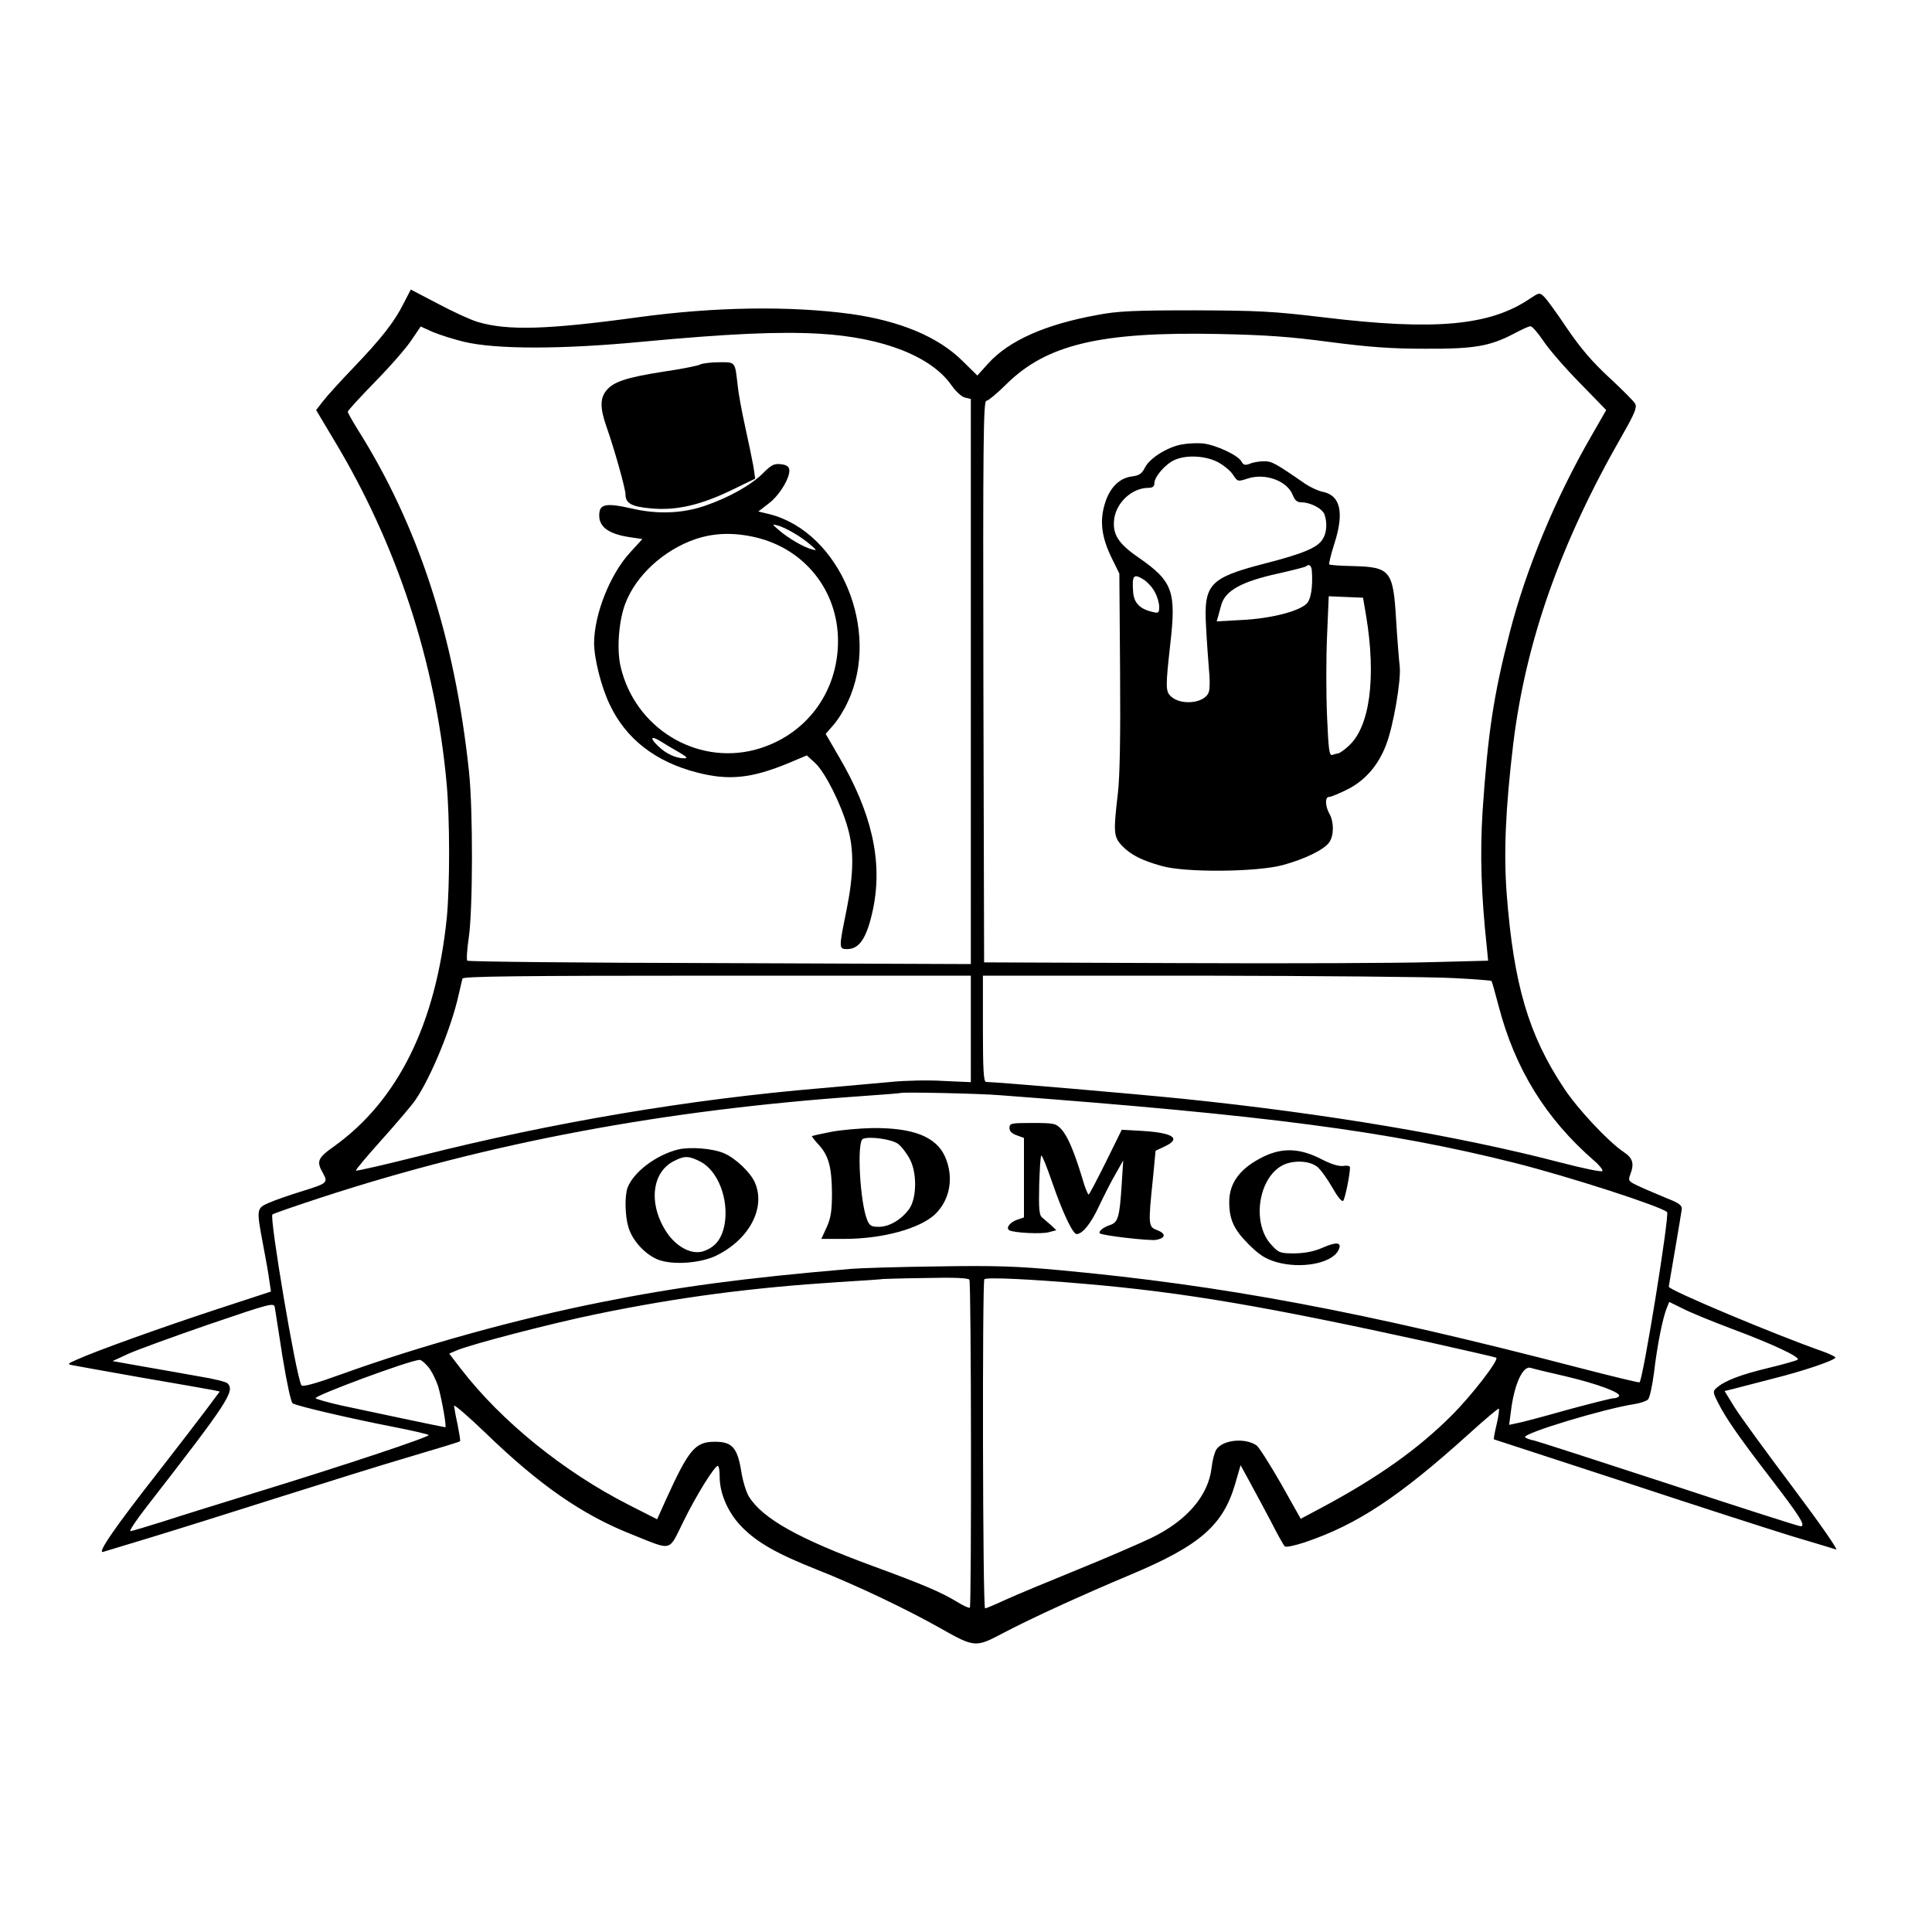 <?xml version="1.0" standalone="no"?>
<!DOCTYPE svg PUBLIC "-//W3C//DTD SVG 20010904//EN"
 "http://www.w3.org/TR/2001/REC-SVG-20010904/DTD/svg10.dtd">
<svg version="1.0" xmlns="http://www.w3.org/2000/svg"
 width="800pt" height="800pt" viewBox="0 0 800 800"
 preserveAspectRatio="xMidYMid meet">
<g transform="translate(0,800) scale(0.1,-0.1)"
fill="#000000" stroke="none">
<path d="M1671 6743 c-38 -76 -92 -145 -210 -268 -53 -55 -109 -117 -124 -137
l-28 -36 74 -124 c260 -431 420 -918 466 -1418 14 -147 14 -428 1 -561 -45
-439 -202 -756 -467 -946 -68 -48 -74 -62 -45 -112 21 -39 18 -41 -95 -76 -45
-14 -103 -34 -128 -45 -53 -23 -54 -24 -26 -172 11 -57 23 -124 26 -149 l7
-47 -229 -75 c-225 -74 -493 -170 -575 -207 -39 -17 -40 -19 -18 -23 14 -3
144 -26 290 -52 146 -25 277 -48 292 -51 l28 -6 -53 -71 c-30 -40 -119 -156
-200 -260 -179 -228 -257 -341 -230 -333 10 3 99 30 198 60 99 30 338 105 530
166 193 61 439 138 549 170 109 32 200 60 201 62 2 2 -3 32 -10 68 -8 36 -14
71 -15 79 0 7 58 -43 130 -112 222 -215 401 -340 607 -421 170 -68 150 -73
212 52 53 109 130 232 143 232 5 0 8 -20 8 -45 0 -71 36 -152 94 -210 63 -63
143 -109 310 -175 159 -63 366 -161 506 -240 147 -83 149 -83 266 -21 116 61
324 156 524 240 289 121 385 205 435 378 l22 76 35 -64 c19 -35 59 -109 88
-164 28 -55 55 -104 60 -108 4 -5 42 3 84 17 216 73 390 188 680 450 65 59
120 105 122 103 3 -3 -1 -32 -9 -66 -8 -33 -13 -61 -11 -61 1 0 242 -79 536
-175 293 -97 607 -198 698 -226 91 -27 173 -52 183 -55 10 -3 -71 113 -180
258 -109 145 -217 293 -240 330 l-42 68 37 9 c20 5 93 24 162 42 132 33 260
77 260 88 0 3 -24 15 -52 25 -192 67 -638 254 -638 268 0 2 12 71 26 153 14
83 27 159 28 169 1 15 -13 25 -59 43 -33 14 -84 35 -112 48 -50 23 -52 25 -43
50 18 47 12 69 -27 95 -64 43 -192 180 -247 264 -147 221 -208 430 -237 803
-13 172 -5 355 27 623 52 424 195 831 451 1277 52 91 62 116 54 131 -6 11 -54
59 -107 108 -70 65 -117 119 -175 204 -43 64 -86 124 -97 133 -17 16 -20 15
-56 -9 -166 -113 -393 -134 -856 -78 -209 25 -268 28 -535 29 -248 0 -317 -3
-400 -19 -216 -39 -367 -106 -453 -201 l-45 -50 -63 62 c-101 99 -257 164
-461 193 -253 34 -562 30 -883 -14 -373 -51 -539 -56 -662 -19 -28 8 -102 42
-164 75 l-113 59 -30 -58z m249 -158 c133 -32 405 -32 740 0 353 33 566 43
735 33 261 -15 463 -94 546 -215 16 -23 41 -46 54 -49 l25 -6 0 -1170 0 -1170
-1039 4 c-572 1 -1042 6 -1046 10 -4 4 -1 47 6 95 17 114 18 530 1 688 -59
557 -210 1020 -463 1420 -21 34 -39 66 -39 70 0 5 51 60 113 124 63 64 130
141 151 173 l38 56 51 -23 c29 -12 86 -30 127 -40z m4471 3 c23 -35 91 -113
151 -174 l109 -112 -62 -108 c-149 -258 -270 -550 -338 -815 -66 -256 -90
-413 -112 -739 -11 -177 -6 -344 18 -566 l5 -52 -233 -6 c-129 -4 -598 -6
-1044 -4 l-810 3 -3 1163 c-2 979 0 1162 12 1162 7 0 45 31 83 69 167 165 390
218 880 208 193 -4 294 -11 458 -33 163 -21 252 -28 395 -28 205 -1 269 10
370 63 30 16 60 30 67 30 7 1 31 -27 54 -61z m-2371 -2849 l0 -220 -112 5
c-62 4 -160 2 -218 -4 -58 -5 -188 -17 -290 -26 -546 -46 -1114 -142 -1660
-280 -144 -36 -264 -64 -266 -61 -3 2 46 60 107 128 61 68 124 142 139 164 65
95 149 300 179 435 7 30 14 61 16 68 4 9 223 12 1055 12 l1050 0 0 -221z
m1998 211 c85 -4 156 -10 158 -12 2 -3 15 -48 29 -102 68 -262 196 -469 398
-644 21 -18 35 -37 32 -41 -2 -5 -80 11 -172 35 -425 111 -971 203 -1563 264
-207 21 -754 68 -817 70 -10 0 -13 51 -13 220 l0 220 898 0 c493 -1 966 -5
1050 -10z m-1878 -485 c1106 -83 1609 -149 2131 -280 226 -57 606 -180 632
-204 11 -11 -99 -691 -114 -705 -2 -2 -114 25 -249 60 -894 233 -1477 342
-2147 404 -182 17 -273 20 -515 16 -161 -2 -320 -7 -353 -10 -446 -38 -720
-75 -1030 -137 -354 -70 -756 -182 -1080 -299 -111 -40 -162 -54 -167 -46 -22
37 -133 695 -120 707 4 4 97 36 207 72 694 226 1413 361 2230 418 88 6 161 12
163 13 4 5 330 -2 412 -9z m-126 -764 c8 -12 9 -1351 2 -1358 -3 -3 -27 8 -53
24 -66 40 -138 71 -348 148 -310 114 -457 197 -514 288 -11 18 -26 66 -32 107
-16 96 -38 120 -108 120 -83 0 -108 -30 -205 -243 l-35 -78 -118 60 c-269 137
-526 345 -693 561 l-50 65 33 14 c63 26 389 111 579 150 340 70 641 109 998
132 102 6 186 12 187 13 1 0 80 3 176 4 117 3 177 0 181 -7z m476 -17 c412
-35 754 -94 1433 -243 148 -33 270 -61 273 -63 10 -11 -101 -155 -185 -239
-138 -138 -302 -255 -533 -379 l-92 -49 -82 146 c-46 80 -91 151 -101 158 -49
33 -141 23 -167 -18 -7 -12 -16 -45 -19 -74 -13 -115 -101 -219 -249 -291 -46
-22 -184 -82 -307 -132 -123 -50 -258 -106 -299 -125 -41 -19 -79 -35 -83 -35
-10 0 -12 1353 -3 1363 9 9 197 0 414 -19z m-3320 -303 c18 -110 35 -188 42
-192 17 -11 240 -63 415 -97 78 -15 145 -31 148 -34 7 -7 -344 -124 -715 -238
-146 -45 -320 -99 -387 -121 -67 -21 -127 -39 -133 -39 -6 0 23 44 65 98 341
439 369 482 337 514 -6 6 -57 19 -114 28 -57 10 -161 29 -232 41 l-130 23 65
30 c35 16 186 71 334 122 258 88 270 91 273 70 2 -11 16 -104 32 -205z m5995
119 c172 -64 290 -119 279 -130 -5 -4 -61 -20 -124 -35 -112 -27 -178 -52
-212 -82 -16 -14 -16 -18 7 -63 32 -64 92 -149 219 -314 119 -155 145 -196
122 -196 -7 0 -252 78 -542 174 -291 95 -544 177 -561 181 -18 3 -35 10 -38
14 -9 16 324 117 453 137 24 4 49 12 56 19 7 7 18 57 25 112 13 112 36 225 52
265 l11 27 57 -28 c31 -16 119 -52 196 -81z m-5391 -161 c14 -17 32 -54 41
-82 15 -53 35 -167 29 -167 -6 0 -337 70 -434 91 -52 12 -99 25 -103 29 -11 9
385 156 430 159 6 1 23 -13 37 -30z m4709 -38 c135 -32 230 -68 221 -82 -3 -5
-13 -9 -23 -9 -9 0 -96 -22 -192 -48 -95 -27 -189 -52 -207 -55 l-33 -7 7 53
c13 112 49 193 82 183 9 -3 74 -19 145 -35z"/>
<path d="M2900 6491 c-8 -5 -77 -19 -153 -30 -154 -24 -208 -42 -237 -79 -26
-32 -25 -74 1 -148 33 -94 79 -257 79 -281 0 -37 25 -51 104 -58 103 -10 202
12 330 73 l103 50 -7 49 c-5 28 -20 101 -34 164 -14 63 -28 139 -31 169 -12
105 -8 100 -78 100 -34 0 -69 -5 -77 -9z"/>
<path d="M3160 6041 c-50 -50 -143 -102 -243 -136 -95 -32 -198 -35 -304 -10
-96 22 -127 18 -131 -17 -7 -57 33 -89 130 -103 l48 -7 -52 -57 c-82 -90 -147
-253 -148 -373 0 -64 29 -181 65 -256 67 -142 190 -237 362 -281 132 -34 226
-24 380 40 l74 31 36 -33 c41 -40 106 -169 133 -266 27 -92 25 -194 -5 -343
-32 -157 -32 -160 3 -160 52 0 83 49 108 170 39 195 -6 395 -143 628 l-54 93
32 37 c18 20 45 63 60 97 138 294 -33 702 -325 776 l-46 11 44 34 c45 34 90
110 84 141 -2 12 -14 19 -36 21 -27 3 -39 -4 -72 -37z m125 -247 c22 -12 54
-35 70 -49 29 -25 29 -26 5 -19 -32 8 -97 46 -135 79 -29 25 -29 26 -5 19 14
-3 43 -17 65 -30z m-156 -19 c203 -48 340 -220 341 -427 1 -218 -137 -398
-345 -453 -245 -63 -496 92 -555 344 -17 70 -8 190 19 261 44 117 159 222 289
267 79 27 160 29 251 8z m-319 -889 c34 -20 40 -26 23 -26 -34 0 -75 19 -105
48 -38 35 -35 48 5 24 17 -11 52 -32 77 -46z"/>
<path d="M4890 6159 c-59 -12 -130 -57 -149 -95 -13 -26 -24 -33 -55 -37 -53
-7 -93 -49 -112 -116 -21 -70 -12 -137 29 -221 l32 -65 3 -404 c2 -273 -1
-436 -9 -505 -19 -162 -18 -180 16 -217 37 -39 83 -62 166 -85 98 -28 395 -25
501 4 92 25 171 64 192 94 20 28 20 85 1 118 -18 32 -19 70 -2 70 8 0 42 14
76 31 74 37 129 101 161 186 30 78 62 267 56 323 -3 25 -10 111 -15 193 -12
205 -24 219 -179 223 -51 1 -95 4 -98 7 -2 2 7 42 22 88 41 129 24 199 -51
213 -18 4 -50 19 -71 33 -124 86 -138 93 -169 93 -19 0 -45 -4 -59 -10 -21 -8
-27 -6 -36 10 -14 25 -105 68 -160 74 -25 2 -65 0 -90 -5z m150 -71 c25 -13
54 -36 65 -53 20 -30 20 -30 63 -16 73 23 163 -11 185 -69 8 -21 18 -30 35
-30 39 0 90 -27 97 -52 12 -35 8 -77 -9 -102 -21 -34 -84 -60 -241 -100 -227
-59 -251 -85 -241 -260 3 -61 9 -141 12 -178 4 -37 4 -78 0 -91 -12 -48 -113
-61 -157 -21 -23 21 -23 39 -3 218 25 218 10 259 -131 357 -86 59 -110 98
-101 163 11 68 75 126 142 126 17 0 24 6 24 19 0 27 47 81 85 97 48 21 124 17
175 -8z m392 -450 c5 -70 -4 -124 -24 -140 -36 -31 -147 -59 -262 -65 l-108
-6 7 24 c3 13 9 33 12 44 16 59 84 97 235 130 61 14 114 27 116 30 12 11 22 4
24 -17z m-651 -88 c11 -19 19 -47 19 -63 0 -25 -3 -27 -27 -21 -53 12 -78 37
-81 84 -5 66 2 75 39 53 18 -10 40 -34 50 -53z m875 -95 c44 -262 16 -467 -73
-545 -18 -17 -38 -30 -43 -30 -4 0 -15 -3 -23 -6 -13 -4 -16 21 -22 160 -4 91
-4 240 0 331 l7 166 71 -3 71 -3 12 -70z"/>
<path d="M4180 3329 c0 -13 10 -23 30 -30 l30 -11 0 -164 0 -165 -29 -10 c-29
-10 -47 -34 -32 -43 16 -11 137 -17 165 -8 l30 8 -21 20 c-12 10 -29 25 -37
32 -13 10 -15 34 -13 132 2 65 5 122 9 125 3 3 24 -50 47 -117 41 -118 83
-208 99 -208 24 0 59 43 92 114 21 44 52 106 70 136 l31 55 -6 -95 c-9 -142
-15 -162 -50 -173 -27 -9 -48 -27 -41 -34 9 -9 207 -32 234 -27 40 8 41 26 2
41 -35 13 -36 21 -16 213 l11 115 38 18 c69 32 37 56 -91 64 l-87 5 -65 -132
c-36 -72 -68 -134 -72 -136 -3 -2 -16 29 -27 69 -33 108 -60 173 -87 202 -22
23 -29 25 -119 25 -89 0 -95 -1 -95 -21z"/>
<path d="M3440 3313 c-41 -8 -76 -16 -78 -17 -1 -2 11 -18 27 -35 42 -45 55
-93 56 -201 0 -76 -5 -104 -22 -142 l-22 -48 95 0 c157 0 312 42 376 102 62
60 79 153 41 239 -37 82 -131 119 -298 118 -55 -1 -134 -8 -175 -16z m278 -49
c15 -11 37 -40 50 -65 30 -57 28 -163 -4 -206 -32 -44 -83 -73 -124 -73 -32 0
-39 4 -49 28 -30 72 -44 325 -18 336 26 12 118 -1 145 -20z"/>
<path d="M2807 3240 c-91 -23 -183 -93 -208 -157 -13 -34 -11 -118 3 -164 16
-56 70 -114 123 -135 60 -23 172 -15 237 15 139 66 210 198 164 304 -18 42
-81 102 -129 122 -47 20 -141 27 -190 15z m93 -50 c74 -38 119 -158 100 -262
-12 -59 -38 -92 -87 -109 -48 -16 -112 17 -153 79 -76 116 -62 249 32 295 43
22 61 21 108 -3z"/>
<path d="M5235 3212 c-98 -47 -145 -108 -145 -189 0 -72 19 -114 79 -174 46
-46 70 -61 116 -75 102 -29 227 -6 256 47 18 34 -3 39 -61 14 -38 -17 -74 -24
-119 -25 -60 0 -66 2 -96 35 -80 84 -58 267 39 326 43 26 115 25 150 -2 14
-11 42 -50 62 -85 22 -39 40 -62 46 -56 7 7 28 107 28 138 0 6 -12 9 -28 6
-19 -2 -49 7 -88 27 -88 46 -161 50 -239 13z"/>
</g>
</svg>
